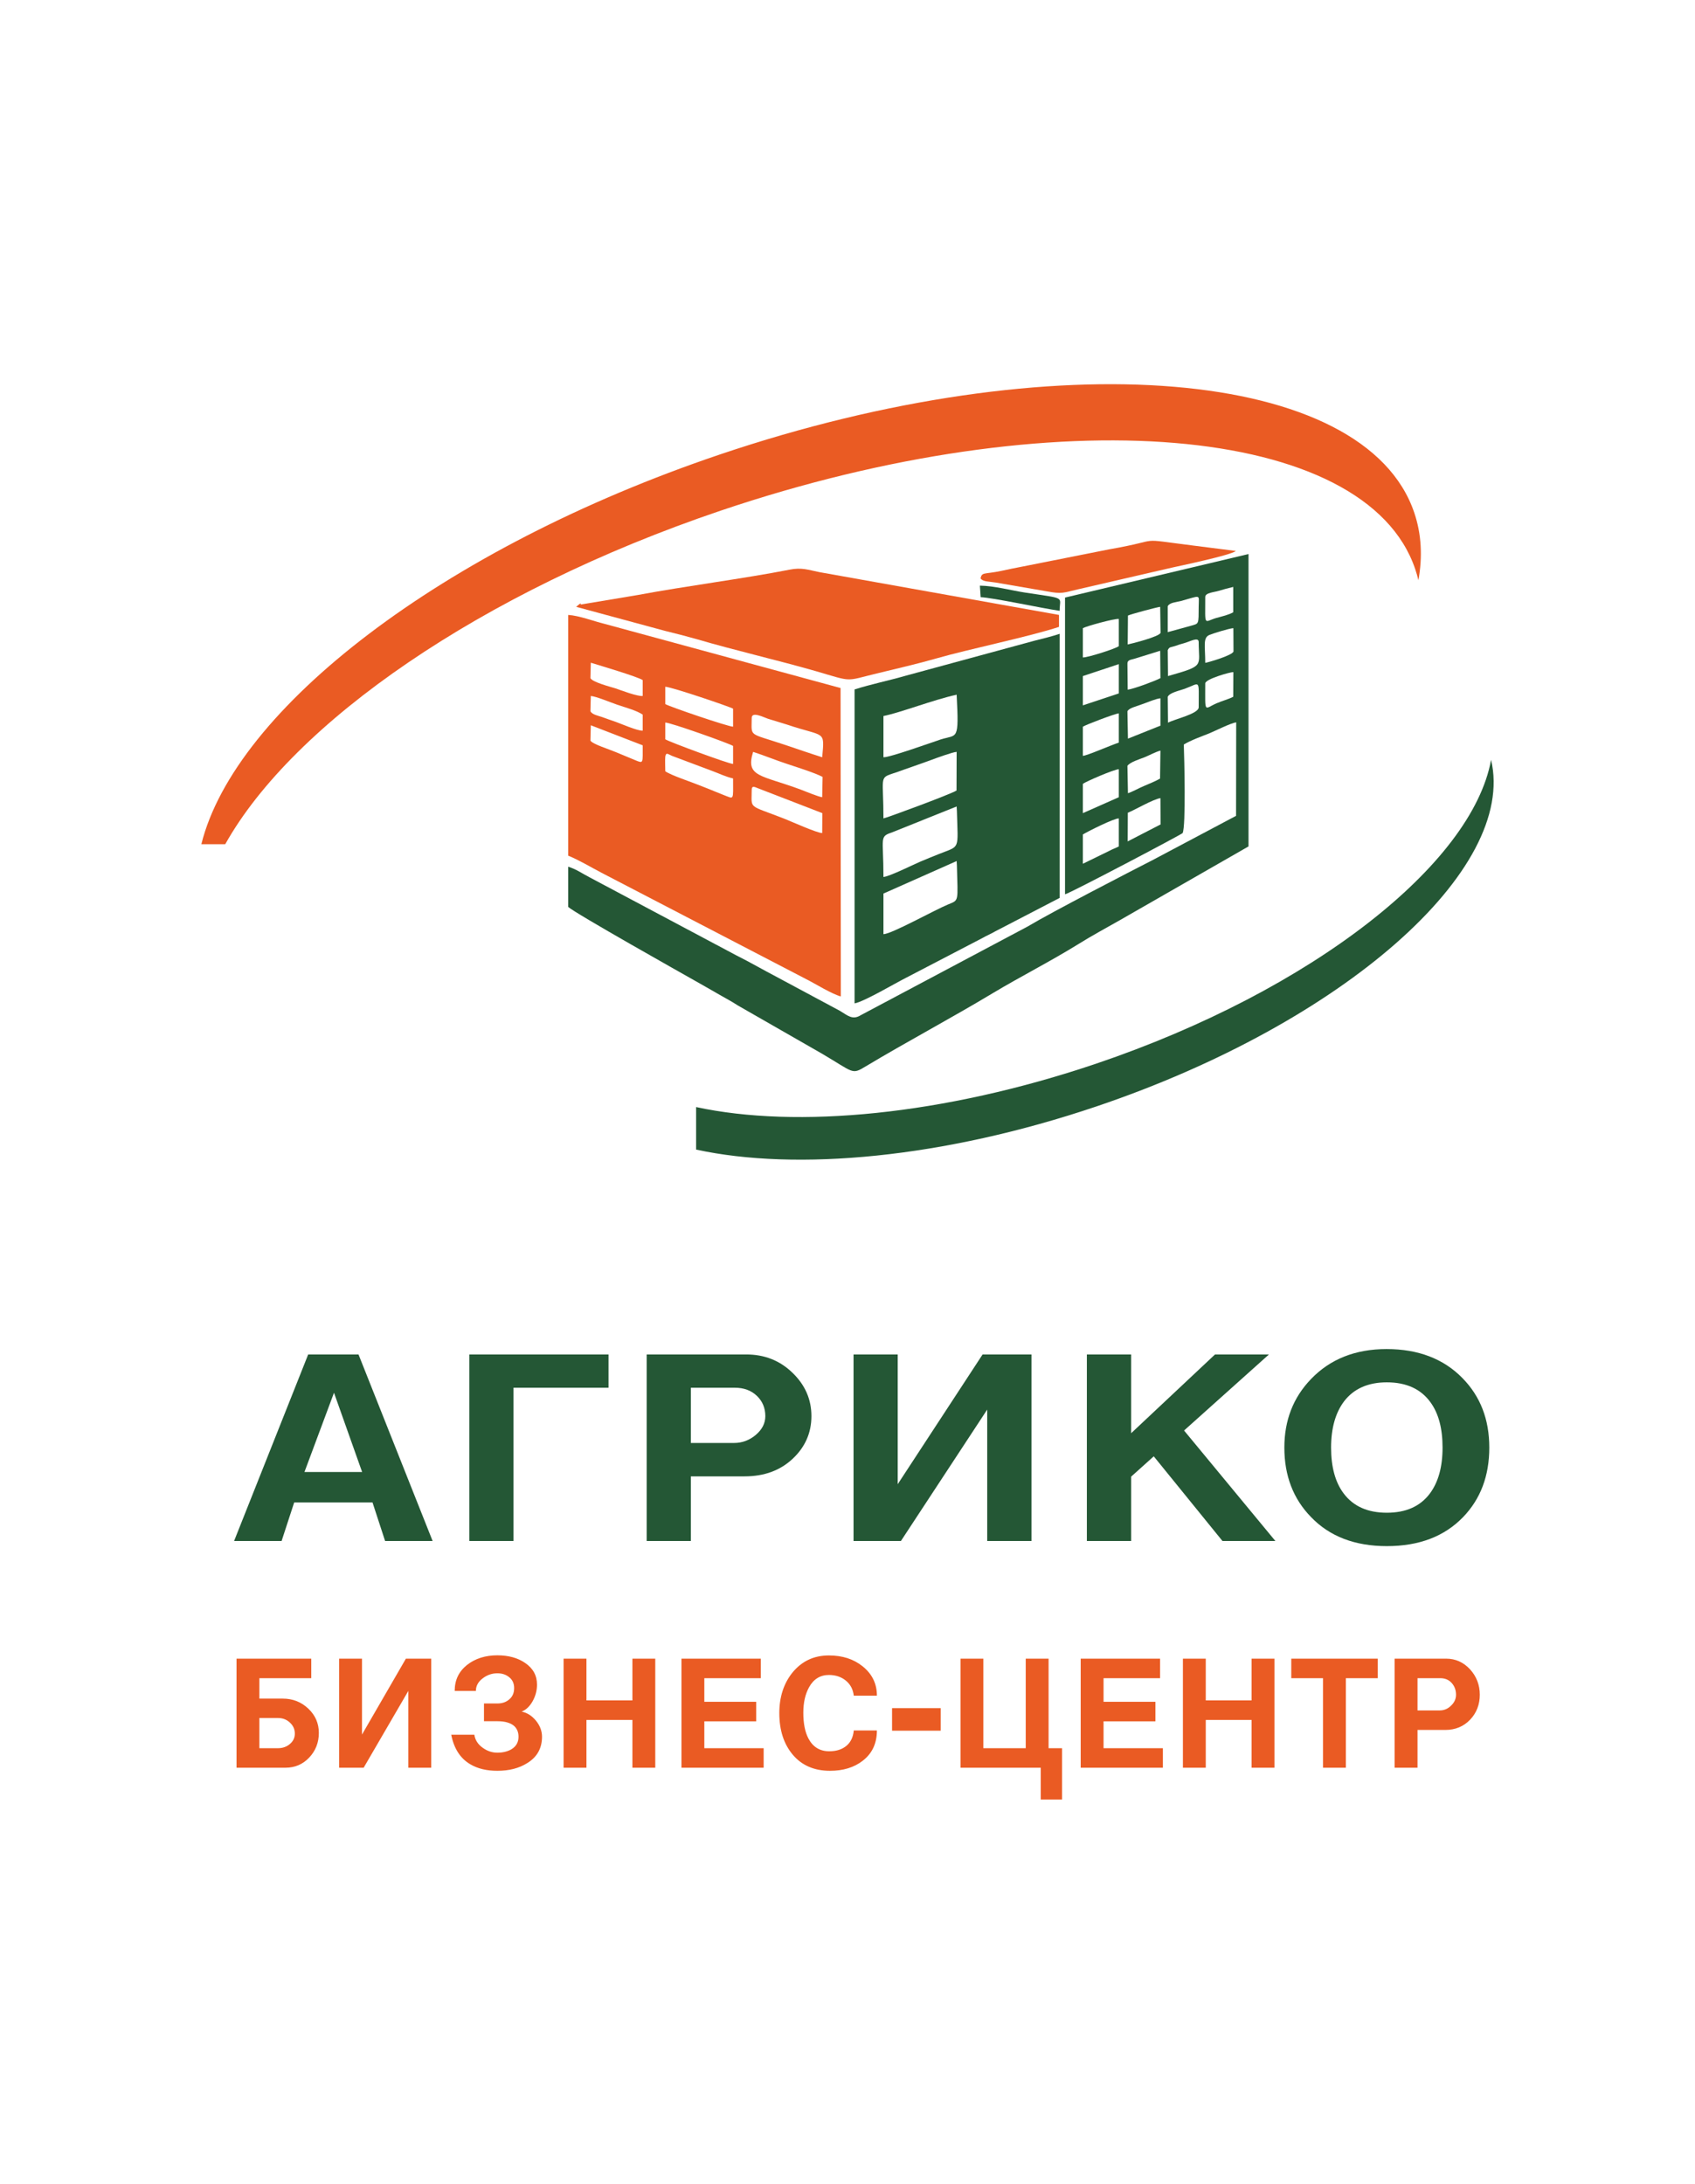 <?xml version="1.0" encoding="UTF-8"?>
<!DOCTYPE svg PUBLIC "-//W3C//DTD SVG 1.1//EN" "http://www.w3.org/Graphics/SVG/1.1/DTD/svg11.dtd">
<!-- Creator: CorelDRAW Home & Student X7 -->
<svg xmlns="http://www.w3.org/2000/svg" xml:space="preserve" width="132px" height="170px" version="1.1" style="shape-rendering:geometricPrecision; text-rendering:geometricPrecision; image-rendering:optimizeQuality; fill-rule:evenodd; clip-rule:evenodd"
viewBox="0 0 13200 17000"
 xmlns:xlink="http://www.w3.org/1999/xlink">
 <defs>
  <style type="text/css">
   <![CDATA[
    .fil1 {fill:#245735}
    .fil0 {fill:#EA5B23}
   ]]>
  </style>
 </defs>
 <g id="Слой_x0020_1">
  <g id="_841224840">
   <path class="fil0" d="M5606 3538c2605,-880 5027,-677 5408,454 56,166 65,342 32,525 -7,-29 -15,-58 -25,-87 -382,-1131 -2803,-1335 -5408,-455 -1872,633 -3330,1653 -3859,2597l-186 0c261,-1051 1871,-2302 4038,-3034z"/>
   <path class="fil1" d="M8539 8613c-1193,403 -2336,506 -3118,336l0 -331c782,169 1922,65 3113,-337 1688,-571 2931,-1556 3078,-2366 202,855 -1146,2047 -3073,2698z"/>
   <path class="fil1" d="M2400 10544l392 0 577 1452 -370 0 -98 -300 -610 0 -98 300 -370 0 577 -1452zm-29 915l449 0 -219 -617 -230 617zm1284 -915l1084 0 0 259 -740 0 0 1193 -344 0 0 -1452zm1381 1452l0 -1452 776 0c141,0 261,47 359,142 99,95 148,208 148,338 0,130 -49,241 -146,332 -97,91 -222,137 -375,137l-418 0 0 503 -344 0zm344 -1193l0 430 336 0c64,0 120,-21 170,-63 49,-42 74,-90 74,-146 0,-63 -22,-116 -66,-158 -44,-42 -101,-63 -172,-63l-342 0zm1267 -259l344 0 0 1010 661 -1010 381 0 0 1452 -345 0 0 -1023 -672 1023 -369 0 0 -1452zm1817 0l345 0 0 613 653 -613 420 0 -661 592 711 860 -412 0 -535 -659 -176 158 0 501 -345 0 0 -1452zm2334 -42c246,0 443,75 590,225 141,143 210,323 210,542 0,220 -68,400 -204,541 -146,151 -343,226 -594,226 -248,0 -445,-75 -590,-226 -139,-142 -208,-323 -208,-541 0,-212 69,-390 208,-534 149,-155 345,-233 588,-233zm2 259c-147,0 -258,50 -333,148 -67,89 -101,209 -101,360 0,152 33,271 98,357 75,100 187,150 336,150 148,0 259,-49 334,-148 67,-89 100,-209 100,-359 0,-149 -31,-267 -95,-354 -74,-102 -187,-154 -339,-154z"/>
   <path class="fil0" d="M1842 12912l582 0 0 152 -404 0 0 159 182 0c78,0 144,26 199,78 55,52 82,115 82,189 0,75 -25,139 -75,192 -50,53 -112,79 -184,79l-382 0 0 -849zm178 462l0 235 145 0c36,0 68,-11 93,-33 26,-22 38,-49 38,-80 0,-34 -12,-62 -38,-86 -25,-24 -57,-36 -93,-36l-145 0zm621 -462l178 0 0 591 342 -591 197 0 0 849 -178 0 0 -598 -348 598 -191 0 0 -849zm1128 487l0 -138 104 0c37,0 68,-10 93,-32 25,-21 38,-50 38,-88 0,-36 -13,-64 -38,-84 -25,-21 -56,-31 -93,-31 -43,0 -82,14 -116,41 -34,26 -51,59 -51,96l-165 0c0,-84 32,-151 96,-202 64,-50 143,-75 236,-75 87,0 159,20 216,59 62,42 93,98 93,169 0,47 -12,90 -35,131 -23,40 -52,67 -85,79 43,9 80,32 112,71 31,38 47,80 47,125 0,89 -38,158 -115,205 -63,40 -141,60 -233,60 -83,0 -154,-17 -211,-51 -78,-46 -127,-123 -148,-230l180 0c6,41 28,76 67,103 35,25 73,37 112,37 43,0 79,-9 109,-26 38,-23 56,-55 56,-98 0,-35 -11,-62 -33,-83 -28,-25 -72,-38 -132,-38l-104 0zm620 -487l178 0 0 325 358 0 0 -325 178 0 0 849 -178 0 0 -372 -358 0 0 372 -178 0 0 -849zm918 0l618 0 0 152 -440 0 0 184 404 0 0 152 -404 0 0 209 462 0 0 152 -640 0 0 -849zm1157 873c-123,0 -220,-42 -290,-125 -70,-83 -105,-191 -105,-324 0,-125 34,-230 101,-314 73,-90 168,-135 285,-135 105,0 192,28 262,84 75,60 112,136 112,229l-180 0c-6,-50 -27,-89 -63,-118 -35,-28 -78,-43 -131,-43 -67,0 -119,32 -154,95 -30,54 -45,120 -45,199 0,83 13,150 40,201 35,66 89,99 162,99 55,0 99,-14 133,-42 33,-27 53,-67 58,-120l180 0c0,101 -37,180 -112,237 -66,51 -151,77 -253,77zm862 -488l0 176 -379 0 0 -176 379 0zm154 -385l178 0 0 697 330 0 0 -697 178 0 0 697 105 0 0 400 -166 0 0 -248 -625 0 0 -849zm936 0l618 0 0 152 -440 0 0 184 404 0 0 152 -404 0 0 209 462 0 0 152 -640 0 0 -849zm796 0l178 0 0 325 357 0 0 -325 178 0 0 849 -178 0 0 -372 -357 0 0 372 -178 0 0 -849zm844 0l673 0 0 152 -248 0 0 697 -178 0 0 -697 -247 0 0 -152zm805 849l0 -849 401 0c73,0 135,28 186,83 51,56 76,122 76,198 0,76 -25,141 -75,194 -51,53 -115,80 -194,80l-216 0 0 294 -178 0zm178 -697l0 251 174 0c32,0 62,-12 87,-37 26,-24 39,-53 39,-85 0,-37 -12,-68 -35,-93 -22,-24 -52,-36 -88,-36l-177 0z"/>
   <g>
    <path class="fil1" d="M8294 4652l0 2310c46,-12 910,-467 916,-477 26,-55 13,-584 9,-689 51,-32 140,-64 198,-87 51,-21 162,-78 210,-86l-1 728 -649 344c-174,89 -781,402 -975,518l-1299 690c-64,40 -102,2 -162,-34l-485 -260c-113,-59 -210,-116 -324,-173l-1136 -604c-59,-30 -108,-66 -171,-85l0 313c54,50 898,524 986,574 52,30 109,61 165,94 54,32 115,63 170,99l658 377c245,144 228,164 335,99 320,-192 674,-380 993,-572 219,-131 445,-245 665,-381 107,-67 221,-128 328,-189l998 -572 0 -2276 -1429 339zm1092 508c18,-2 214,-58 220,-89l-1 -181c-34,2 -155,40 -187,53 -52,22 -32,88 -32,217zm-292 264l2 202c50,-28 239,-69 239,-120 0,-226 16,-190 -109,-144 -41,15 -116,29 -132,62zm0 -705l0 202 182 -50c62,-18 58,-8 59,-153 1,-94 21,-83 -140,-39 -35,9 -86,11 -101,40zm0 342l2 202c290,-83 239,-73 239,-264 0,-45 -66,-5 -114,8 -24,6 -44,13 -70,22 -36,12 -43,4 -57,32zm-311 1266l-1 223 256 -132 -1 -205c-60,10 -193,89 -254,114zm-3 -365l4 213c37,-12 81,-38 124,-56 36,-15 98,-41 126,-58l3 -218c-45,13 -84,36 -126,53 -36,14 -112,37 -131,66zm0 -425l4 213 253 -101 0 -213c-32,2 -100,31 -131,42 -60,23 -112,32 -126,59zm0 -372l2 204c48,-6 219,-70 255,-90l-2 -213 -200 62c-26,8 -55,8 -55,37zm4 -373l-2 225c34,-7 248,-61 256,-91l-3 -202c-27,3 -226,56 -251,68zm-351 471l0 228 280 -93 0 -228 -280 93zm0 1233l0 228 203 -99c29,-16 55,-24 77,-36l0 -218c-36,-2 -247,104 -280,125zm0 -394l0 228 280 -124 0 -218c-37,1 -257,96 -280,114zm0 -1212l0 228c39,1 255,-68 280,-88l0 -212c-38,-3 -254,57 -280,72zm0 767l0 227c32,-1 225,-86 280,-103l0 -228c-31,3 -255,88 -280,104zm953 -337c0,240 -11,198 88,155 46,-20 92,-31 130,-51l1 -192c-23,-1 -219,54 -219,88zm0 -673c0,239 -13,192 88,163 44,-12 97,-24 130,-44l0 -197c-39,9 -78,20 -115,31 -32,10 -103,14 -103,47z"/>
    <path class="fil0" d="M4425 6661c92,38 178,91 261,134l1588 825c76,38 199,116 274,137l-2 -2401 -1840 -500c-85,-21 -197,-64 -281,-69l0 1874zm1429 -1072c0,152 -32,112 261,210 98,33 193,66 288,96 19,-216 23,-154 -273,-254 -52,-17 -104,-31 -150,-46 -35,-12 -126,-59 -126,-6zm-1256 176c14,27 144,67 198,90l154 64c62,25 55,24 55,-117l-404 -156 -3 119zm0 -228c14,26 59,34 88,44 38,14 68,24 108,38 40,14 169,71 211,69l0 -125c-49,-33 -134,-55 -201,-78 -55,-19 -159,-63 -203,-67l-3 119zm0 -258c16,32 158,68 196,80 43,15 169,63 211,59l0 -124c-45,-28 -333,-113 -404,-135l-3 120zm583 476c27,19 495,192 528,192l0 -140c-27,-19 -495,-185 -528,-182l0 130zm0 249c46,32 196,81 260,107 44,17 92,36 133,53 26,11 39,16 67,27 77,29 68,43 68,-131 -60,-14 -102,-36 -159,-57l-317 -119c-31,-13 -46,-31 -52,6 -3,28 0,83 0,114zm0 -523c32,20 490,176 528,176l0 -140c-18,-13 -474,-168 -528,-171l0 135zm673 668c0,156 -34,111 263,228 52,21 246,108 286,108l1 -155 -502 -194c-25,-10 -48,-23 -48,13zm549 57l3 -158c-58,-31 -198,-75 -273,-100 -95,-31 -181,-67 -268,-95 -62,197 62,179 369,293 32,12 140,57 169,60z"/>
    <path class="fil1" d="M6655 5367l0 2444c76,-14 318,-158 406,-202l592 -308c33,-19 64,-31 96,-50l503 -261 0 -2056c-56,19 -132,38 -197,54l-1001 272c-135,39 -267,65 -399,107zm225 1589l0 316c60,1 398,-188 503,-231 87,-36 76,-16 69,-302l-2 -36 -570 253zm0 -1382l0 321c45,3 360,-110 444,-138 132,-43 145,20 126,-349 -183,40 -432,138 -570,166zm0 797c16,-1 519,-186 569,-217l1 -301c-29,1 -164,50 -198,63 -67,25 -139,49 -206,73 -35,13 -64,23 -101,35 -98,33 -65,35 -65,347zm0 456c47,-4 228,-94 286,-119 55,-23 91,-38 147,-60 167,-67 147,-25 139,-334l-2 -36 -496 199c-110,38 -74,31 -74,350z"/>
    <path class="fil0" d="M4487 4724l695 188c71,17 163,41 238,62 306,90 624,162 931,250 298,87 225,79 476,19 152,-37 318,-75 471,-119 240,-69 727,-170 949,-244l0 -93 -1865 -333c-87,-17 -137,-39 -235,-19 -357,70 -807,127 -1181,197l-443 74c-7,2 19,-30 -36,18z"/>
    <path class="fil0" d="M7636 4502c19,28 65,24 119,33l389 67c132,25 133,12 254,-15l732 -169c40,-9 458,-96 494,-129l-324 -41c-478,-60 -221,-48 -660,28l-675 134c-64,12 -116,23 -171,35 -132,27 -146,7 -158,57z"/>
    <path class="fil1" d="M7637 4649c92,3 476,86 615,106 0,-114 59,-92 -269,-142 -105,-16 -242,-53 -352,-54l6 90z"/>
   </g>
  </g>
 </g>
</svg>
